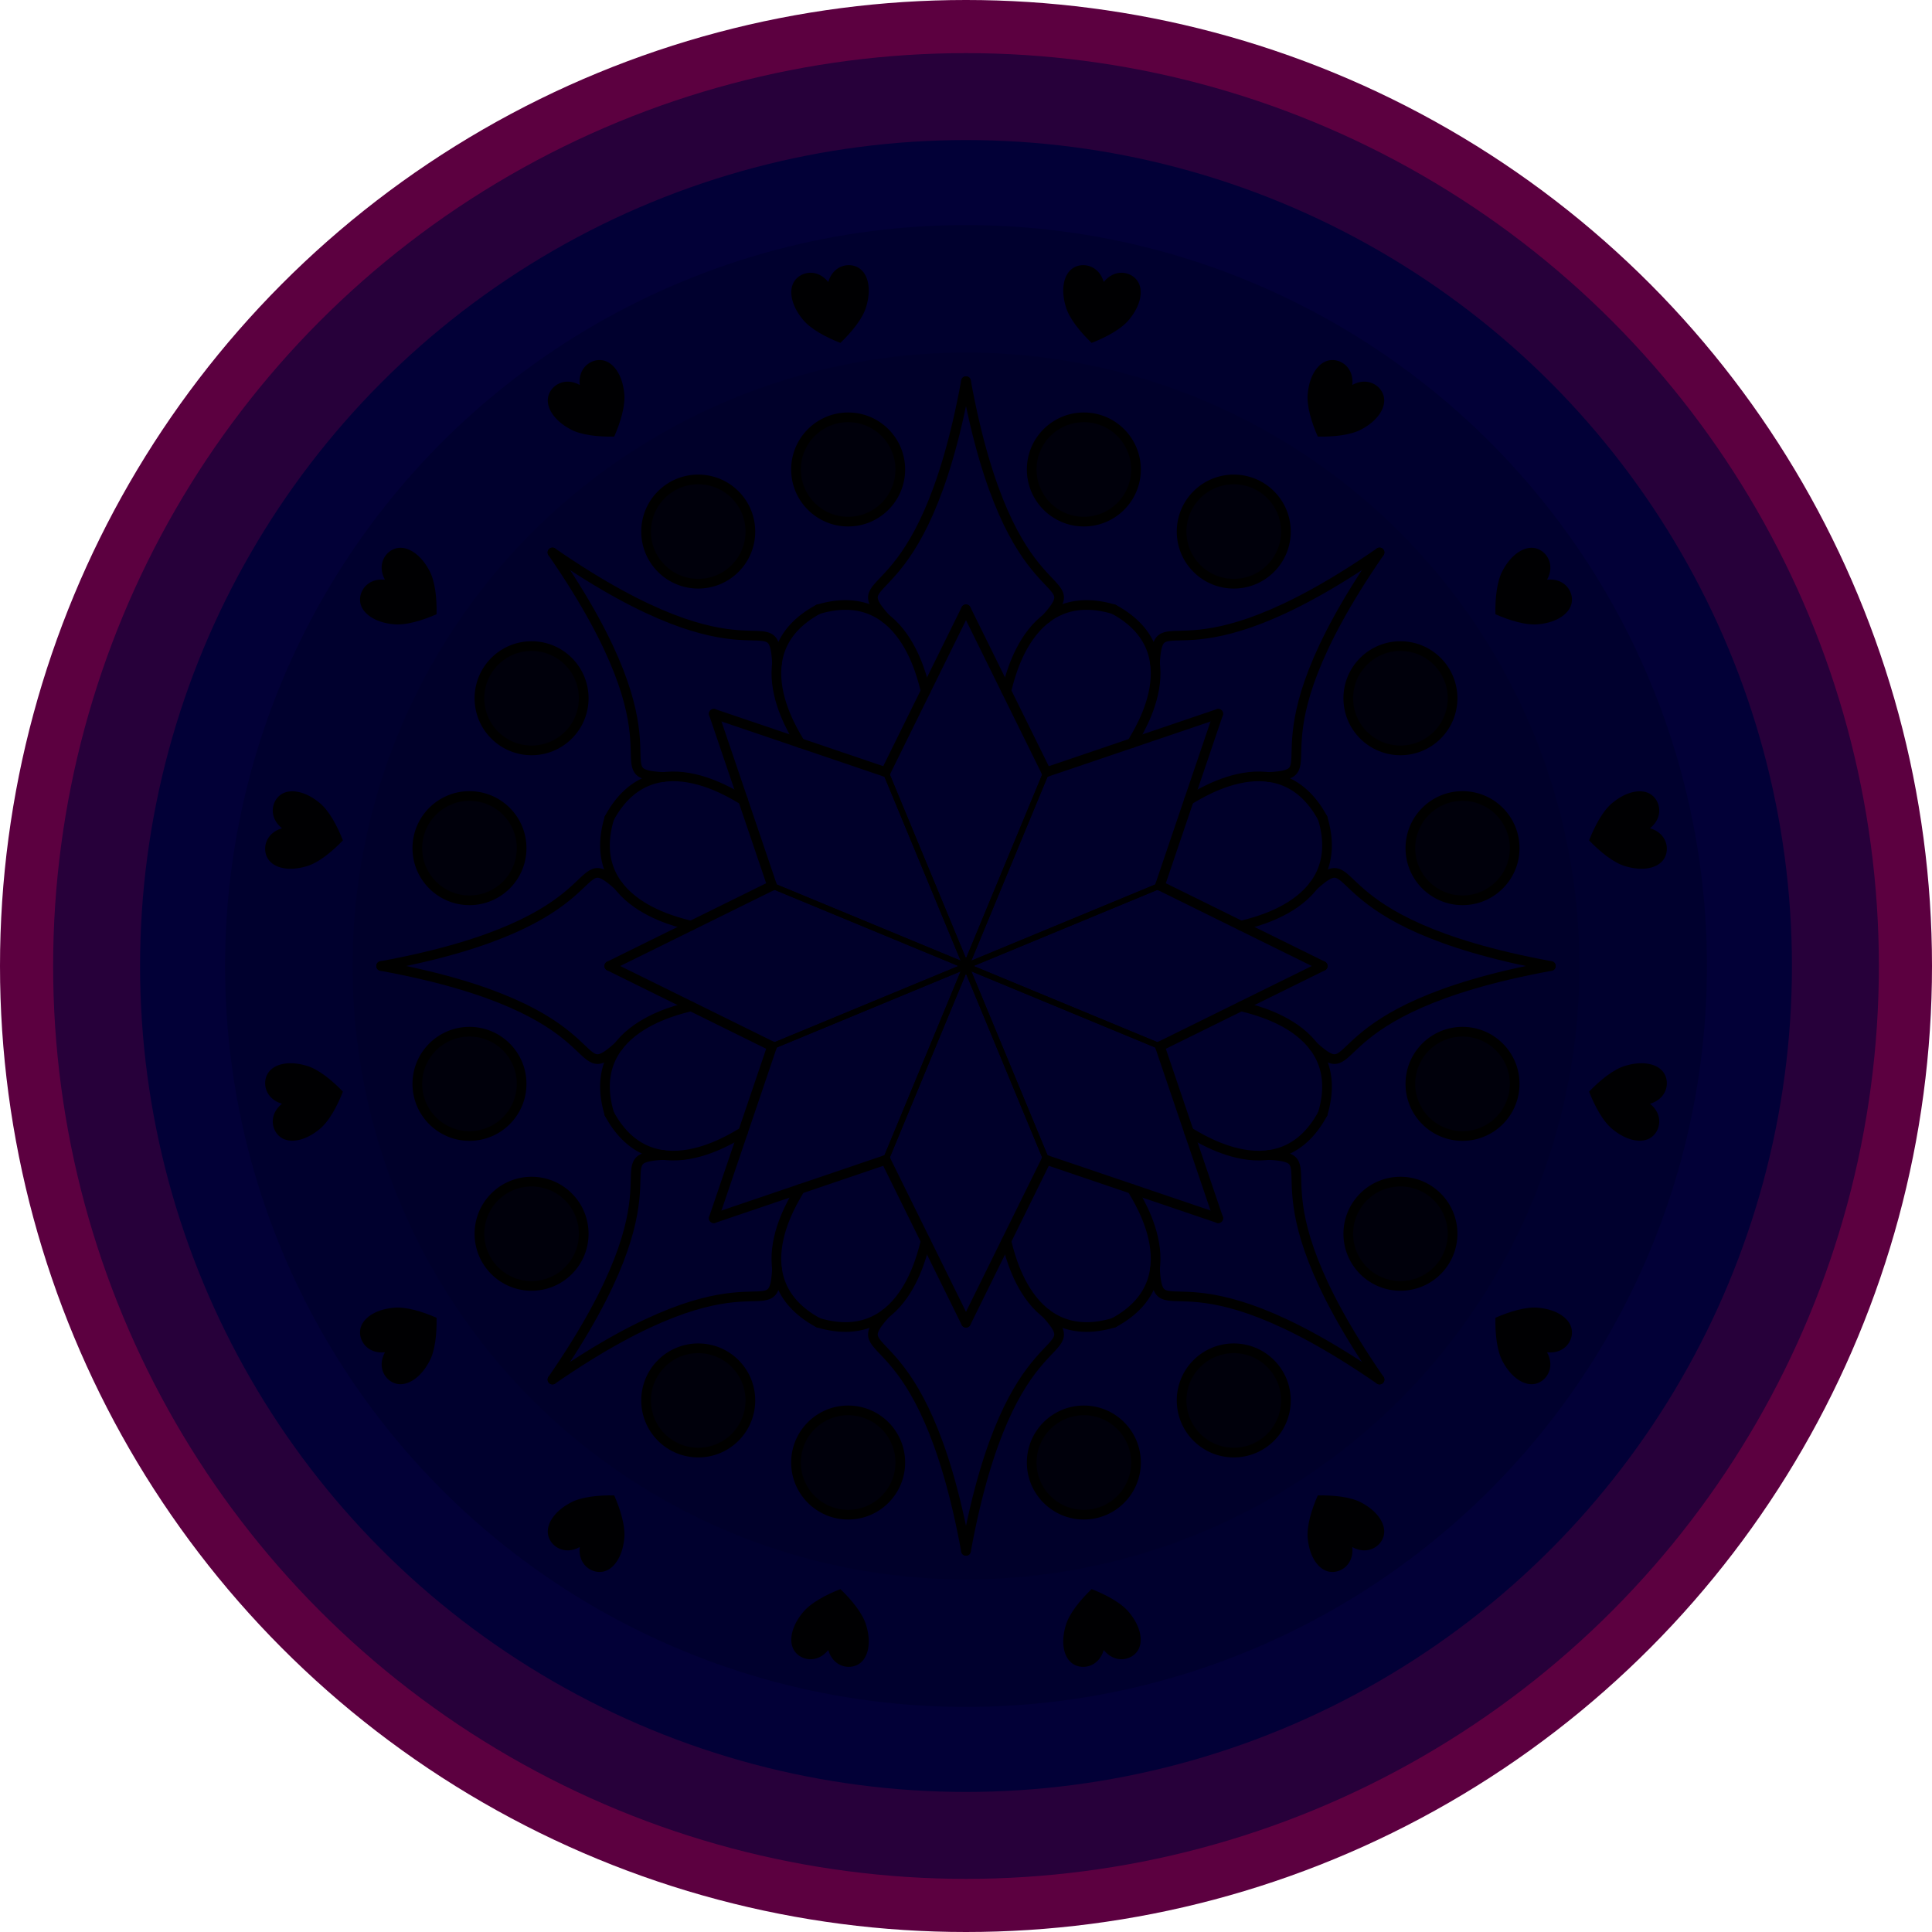 <?xml version="1.0" encoding="UTF-8" standalone="no"?>
<svg version="1.1" stroke-linejoin="round" xmlns="http://www.w3.org/2000/svg" xmlns:xlink="http://www.w3.org/1999/xlink" stroke-linecap="round" stroke-miterlimit="1.5" viewBox="-500 -500 1000 1000">
	<defs>
		<filter id="Retlif" color-interpolation-filters="sRGB">
			<feGaussianBlur stdDeviation="2.3" in="SourceAlpha" result="v666"/>
			<feMorphology radius="6.6" in="SourceAlpha"/>
			<feGaussianBlur stdDeviation="8.9"/>
			<feColorMatrix values="1 0 0 0 0 0 1 0 0 0 0 0 1 0 0 0 0 0 0.3 0" result="v777"/>
			<feComposite operator="out" in="v666" in2="v777"/>
			<feGaussianBlur stdDeviation="1.7" result="v888"/>
			<feDiffuseLighting surfaceScale="10">
				<feDistantLight elevation="45" azimuth="225"/>
			</feDiffuseLighting>
			<feBlend mode="multiply" in2="SourceGraphic"/>
			<feComposite operator="in" in2="SourceAlpha" result="v999"/>
			<feSpecularLighting specularExponent="17.9" surfaceScale="5" in="v888">
				<feDistantLight elevation="45" azimuth="225"/>
			</feSpecularLighting>
			<feComposite operator="atop" in2="v999"/>
		</filter>
	</defs>

	<g id="Dream-Catcher-Mandala">
		<title>Dream-Catcher Mandala, by Adam Stanislav</title>

		<circle r="500" fill="#5C0040" filter="url(#Retlif)"/>
		<circle r="472.5" fill="#6B00E9" filter="url(#Retlif)"/>
		<circle r="427.5" fill="#0D3AF2" filter="url(#Retlif)"/>
		<circle r="383.5" fill="#0DF2D5" filter="url(#Retlif)"/>
		<circle r="317.5" fill="#6B00E9" filter="url(#Retlif)"/>

		<g id="Quad-Drawing">
			<g id="Double-Drawing">
				<g id="Drawing" filter="url(#Retlif)">
					<g id="Half-Drawing">
					<path transform="rotate(-11.25)" fill="#F20D0D" d="m-0.85-361.17c4.232-8.041 12.695-8.041 16.927-4.021 4.232 4.021 4.232 12.061 0 20.101-2.962 6.031-10.579 12.061-16.927 16.081-6.348-4.02-13.965-10.05-16.927-16.081-4.232-8.04-4.232-16.08 0-20.101 4.232-4.02 12.695-4.02 16.927 4.021z"/>
					<g stroke="#000" fill="none">
						<path d="m0 0l41.802-100.92" stroke-width="3"/>
						<g stroke-width="5">
							<path d="m41.57-179.91c22.825-25.467-18.863 1.004-41.568-122.81"/>
							<path d="m20.78-142.5c0.493 2.265 8.282-56.354 55.696-42.143"/>
							<path d="m41.57-100.35l-41.568-84.287"/>
							<circle r="27" cx="257" cy="-61" fill="#5C0040"/>
						</g>
						</g>
					</g>
					<use xlink:href="#Half-Drawing" transform="scale(-1,1)"/>
				</g>
				<use xlink:href="#Drawing" transform="rotate(45)"/>
			</g>
			<use xlink:href="#Double-Drawing" transform="rotate(90)"/>
		</g>
		<use xlink:href="#Quad-Drawing" transform="rotate(180)"/>
	</g>
</svg>
